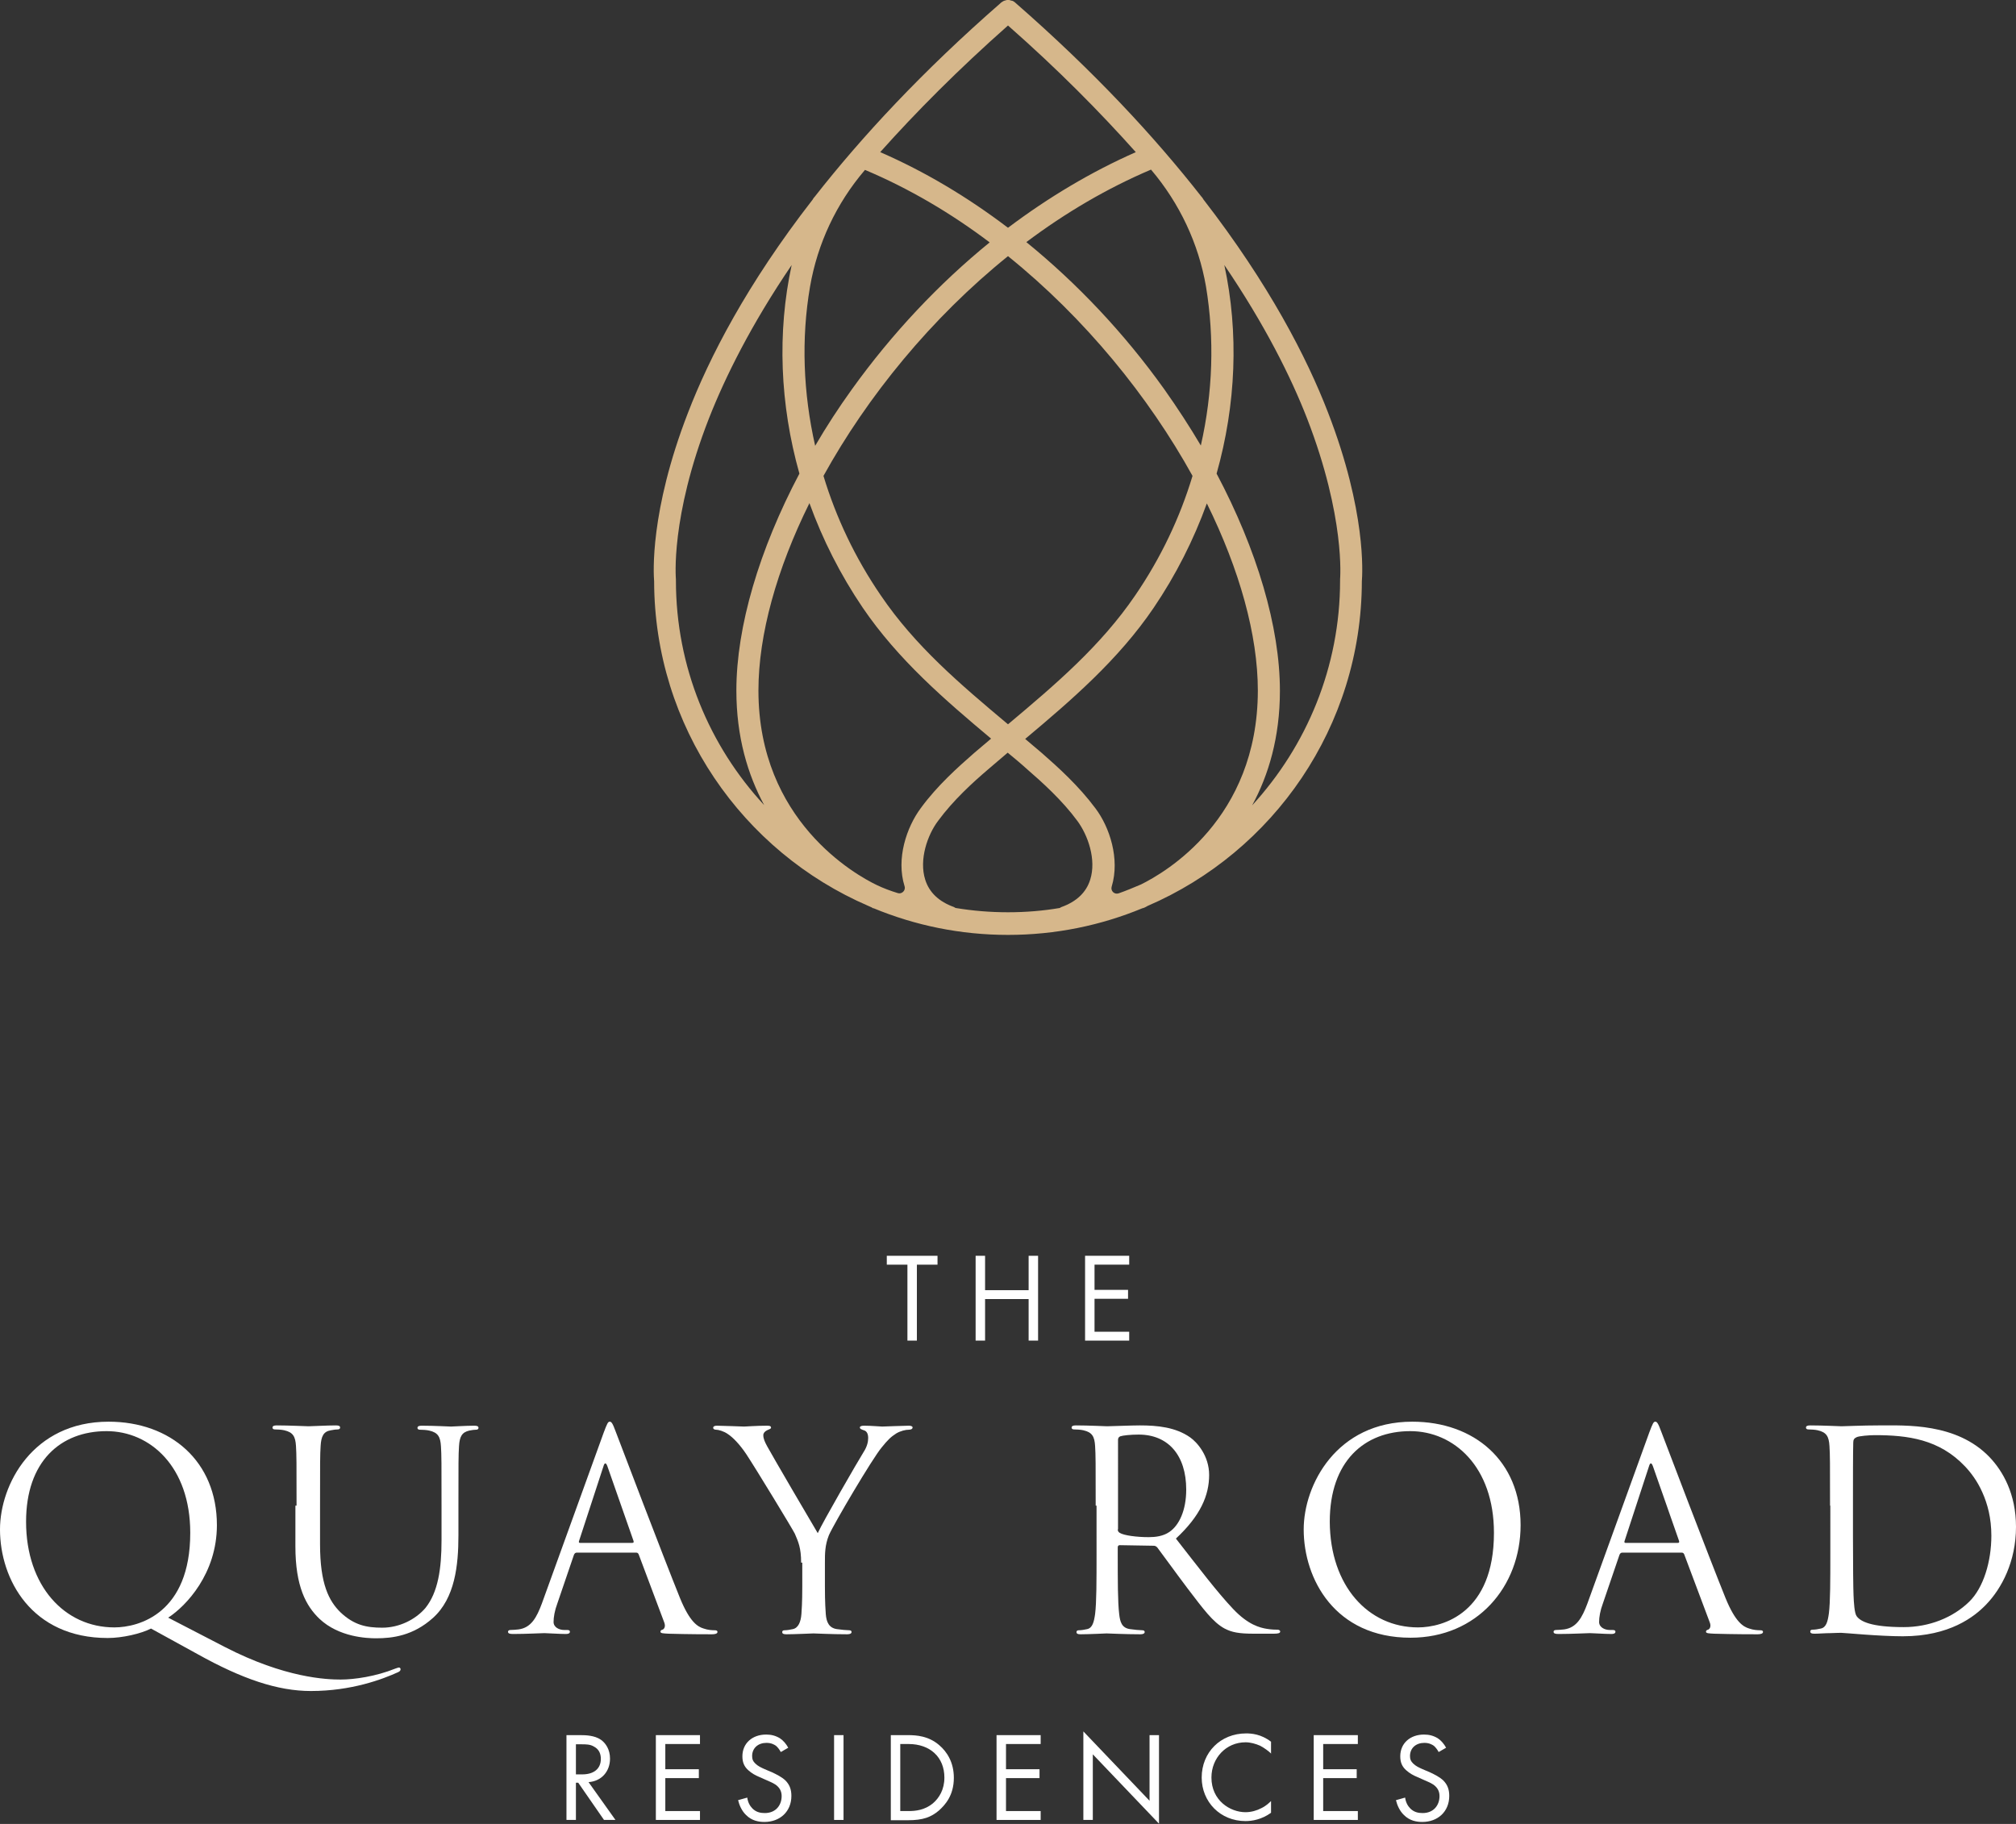 <?xml version="1.0" encoding="utf-8"?>
<!-- Generator: Adobe Illustrator 27.0.0, SVG Export Plug-In . SVG Version: 6.00 Build 0)  -->
<svg version="1.1" id="Layer_1" xmlns="http://www.w3.org/2000/svg" xmlns:xlink="http://www.w3.org/1999/xlink" x="0px" y="0px"
	 width="703.6px" height="636.6px" viewBox="0 0 703.6 636.6" style="enable-background:new 0 0 703.6 636.6;" xml:space="preserve"
	>
<rect x="0" y="0" width="703.6" height="636.6" fill="#333333" stroke="none"/>
<style type="text/css">
	.st0{fill:#D6B78B;}
	.st1{fill:#FFFFFF;}
</style>
<g>
	<path class="st0" d="M463.5,144c-7.4-19.2-20.6-44.8-43.5-74.4c-0.2-0.4-0.5-0.8-0.8-1.1c-16.3-20.8-37.4-43.6-64.9-67.6
		c0,0-0.1,0-0.1-0.1c-0.1-0.1-0.2-0.2-0.3-0.2c-0.1-0.1-0.2-0.1-0.3-0.2c-0.1-0.1-0.2-0.1-0.3-0.1c-0.1,0-0.2-0.1-0.4-0.1
		c-0.1,0-0.2-0.1-0.3-0.1c-0.1,0-0.3-0.1-0.4-0.1c-0.1,0-0.2,0-0.3,0c-0.1,0-0.3,0-0.4,0c-0.1,0-0.2,0-0.4,0.1c-0.1,0-0.2,0-0.4,0.1
		c-0.1,0-0.2,0.1-0.3,0.1c-0.1,0-0.2,0.1-0.4,0.2c-0.1,0.1-0.2,0.1-0.3,0.2c-0.1,0.1-0.2,0.1-0.3,0.2c0,0-0.1,0-0.1,0.1
		c-27.5,24-48.6,46.8-64.9,67.6c-0.3,0.3-0.6,0.7-0.8,1.1c-23,29.6-36.1,55.2-43.5,74.4c-13.4,34.6-12,56.2-11.8,58.8
		c0.1,50.7,30.9,94.4,74.8,113.3c0.9,0.4,1.4,0.6,1.4,0.7c0.1,0.1,0.3,0.1,0.4,0.1c14.5,6,30.3,9.3,46.9,9.3
		c16.6,0,32.4-3.3,46.9-9.3c0.1,0,0.3-0.1,0.4-0.1c0,0,0.6-0.2,1.4-0.7c43.9-18.9,74.7-62.6,74.8-113.3
		C475.5,200.2,476.9,178.6,463.5,144z M419.1,155.5c-3.9-6.6-8.2-13.2-12.8-19.7c-14-19.6-30.4-36.9-48.1-51.3
		c13.6-10.2,28.2-18.8,43.5-25.3c0,0,0.1,0.1,0.1,0.1C411.7,71,418.3,85,420.9,100C423.9,118.1,423.3,137,419.1,155.5z M398.2,308.7
		c-2.6,1.1-5.2,2.2-7.8,3.1c-1.5,0.5-2.9-0.9-2.4-2.4c0,0,0,0,0,0c2.9-9.6-0.7-20.7-5.7-27.3c-5.8-7.8-13-14.3-18.6-19.2
		c-2-1.7-3.9-3.3-5.9-5c16.1-13.5,32.5-27.6,44.8-45.7c7.8-11.5,14-23.8,18.6-36.5c11.4,23.1,17.8,45.9,17.8,65.4
		C438.9,285.9,406.7,304.5,398.2,308.7z M351.8,318.4c-6.2,0-12.3-0.5-18.3-1.5c-0.2-0.1-0.4-0.2-0.5-0.3c-5.3-1.9-8.7-5.1-10.1-9.6
		c-2.2-7,0.8-15.6,4.5-20.5c5.3-7.2,12.1-13.4,17.5-18c2.3-2,4.6-3.9,6.8-5.8c2.3,1.9,4.6,3.8,6.8,5.8c5.3,4.6,12.2,10.8,17.5,18
		c3.7,5,6.7,13.5,4.5,20.5c-1.4,4.5-4.8,7.7-10.1,9.6c-0.2,0.1-0.4,0.2-0.5,0.3C364.1,317.9,358,318.4,351.8,318.4z M306,308.9
		c-7.3-3.5-41.3-22.4-41.3-67.9c0-19.5,6.4-42.4,17.8-65.4c4.6,12.7,10.8,25,18.6,36.5c12.3,18.1,28.7,32.2,44.8,45.7
		c-2,1.7-3.9,3.3-5.9,5c-5.6,4.9-12.9,11.4-18.6,19.2c-5,6.7-8.7,17.7-5.7,27.3c0,0,0,0,0,0c0.5,1.5-1,2.9-2.4,2.4
		C310.7,310.9,308.3,310,306,308.9z M396.2,207.8c-12,17.6-27.7,31-44.4,45c-16.7-14-32.4-27.3-44.4-45c-8.9-13-15.6-27.1-20-41.7
		c15.3-27.7,37.6-55.1,64.4-76.7c26.8,21.6,49.1,49,64.4,76.7C411.8,180.7,405.1,194.8,396.2,207.8z M301.8,59.4l0.1-0.1
		c15.4,6.5,30,15.1,43.5,25.3c-17.7,14.4-34.1,31.8-48.1,51.3c-4.6,6.4-8.9,13-12.8,19.7c-4.2-18.5-4.9-37.4-1.8-55.5
		C285.3,85,291.9,71,301.8,59.4z M351.8,8.9c17.4,15.3,32.1,30.2,44.6,44.2C381,59.9,366,68.8,351.8,79.5
		c-14.2-10.8-29.2-19.7-44.6-26.4C319.7,39.1,334.4,24.3,351.8,8.9z M235.9,202.6c0-0.1,0-0.3,0-0.4c0-0.2-2-21.5,11.5-56.1
		c5.7-14.5,14.7-32.7,28.9-53.6c-5.1,23.5-4.1,48.7,2.7,72.8C265,191.8,257,218.7,257,241c0,16.3,4,29.4,9.7,40
		C247.6,260.4,235.9,232.8,235.9,202.6z M467.7,202.2c0,0.1,0,0.3,0,0.4c0,30.2-11.7,57.8-30.7,78.5c5.7-10.5,9.7-23.7,9.7-40
		c0-22.3-8-49.2-22.1-75.8c6.8-24.1,7.8-49.2,2.7-72.8c14.2,20.9,23.3,39.2,28.9,53.6C469.6,180.7,467.7,202,467.7,202.2z"/>
	<g>
		<path class="st1" d="M52.7,568.4c-3.5,1.8-10,3.3-15.1,3.3C11,571.7,0,551.2,0,533.8c0-15.6,11.4-37.6,37.9-37.6
			c21.6,0,37.8,13.8,37.8,36.1c0,16.9-10.7,28.2-17,32.3l19.7,10.2c21.1,10.9,35.7,11.4,40.5,11.4c4.8,0,12.3-1.1,19-3.8
			c0.6-0.2,1.1-0.4,1.3-0.4c0.4,0,0.6,0.3,0.6,0.6c0,0.4-0.2,0.7-0.8,1c-5.5,2.5-16.3,6.6-30.5,6.6c-11.6,0-24-4.2-39.6-12.9
			L52.7,568.4z M39.9,568c8.7,0,26.5-5,26.5-33c0-23.1-14-35.5-29.2-35.5c-16.1,0-28.1,10.6-28.1,31.6C9.1,553.6,22.6,568,39.9,568z
			"/>
		<path class="st1" d="M103.5,525.5c0-15,0-17.7-0.2-20.8c-0.2-3.3-1-4.8-4.1-5.5c-0.8-0.2-2.4-0.3-3.3-0.3c-0.4,0-0.8-0.2-0.8-0.6
			c0-0.6,0.5-0.8,1.5-0.8c4.3,0,10.2,0.3,11.1,0.3c0.9,0,6.6-0.3,9.5-0.3c1.1,0,1.5,0.2,1.5,0.8c0,0.4-0.4,0.6-0.8,0.6
			c-0.7,0-1.3,0.1-2.4,0.3c-2.6,0.4-3.4,2.1-3.6,5.5c-0.2,3.1-0.2,5.8-0.2,20.8v13.5c0,13.9,3.1,19.8,7.2,23.8
			c4.7,4.4,9,5.3,14.5,5.3c5.9,0,11.6-2.8,15.1-6.9c4.4-5.5,5.6-13.7,5.6-23.6v-12c0-15,0-17.7-0.2-20.8c-0.2-3.3-1-4.8-4.1-5.5
			c-0.8-0.2-2.4-0.3-3.3-0.3c-0.4,0-0.8-0.2-0.8-0.6c0-0.6,0.5-0.8,1.5-0.8c4.3,0,9.6,0.3,10.2,0.3c0.7,0,5.2-0.3,8.1-0.3
			c1.1,0,1.5,0.2,1.5,0.8c0,0.4-0.4,0.6-0.8,0.6c-0.7,0-1.3,0.1-2.4,0.3c-2.6,0.6-3.4,2.1-3.6,5.5c-0.2,3.1-0.2,5.8-0.2,20.8v10.3
			c0,10.4-1.2,21.9-8.9,28.8c-6.9,6.2-14.1,7.1-19.8,7.1c-3.3,0-13-0.4-19.8-6.8c-4.7-4.5-8.4-11.3-8.4-25.3V525.5z"/>
		<path class="st1" d="M210.7,500c1.2-3.2,1.5-3.8,2.1-3.8c0.6,0,1,0.5,2.1,3.5c1.4,3.7,16.5,43.4,22.4,58
			c3.5,8.6,6.3,10.1,8.3,10.7c1.4,0.5,2.9,0.6,3.8,0.6c0.6,0,1,0.1,1,0.6c0,0.6-0.9,0.8-1.9,0.8c-1.4,0-8.5,0-15.1-0.2
			c-1.8-0.1-2.9-0.1-2.9-0.7c0-0.4,0.3-0.6,0.7-0.7c0.6-0.2,1.2-1.1,0.6-2.6l-8.9-23.7c-0.2-0.4-0.4-0.6-0.9-0.6h-20.7
			c-0.5,0-0.8,0.3-1,0.8l-5.8,17c-0.9,2.4-1.3,4.7-1.3,6.4c0,1.9,2,2.8,3.7,2.8h1c0.7,0,1,0.2,1,0.6c0,0.6-0.6,0.8-1.4,0.8
			c-2.3,0-6.4-0.3-7.5-0.3c-1.1,0-6.3,0.3-10.9,0.3c-1.3,0-1.8-0.2-1.8-0.8c0-0.4,0.4-0.6,0.9-0.6c0.7,0,2-0.1,2.8-0.2
			c4.4-0.6,6.3-4.2,8.1-9L210.7,500z M220.7,538.5c0.5,0,0.5-0.3,0.4-0.7l-9.1-26c-0.5-1.4-1-1.4-1.4,0l-8.5,26
			c-0.2,0.5,0,0.7,0.3,0.7H220.7z"/>
		<path class="st1" d="M279.6,545.4c0-5.2-1-7.3-2.2-10.1c-0.7-1.5-13.6-22.7-16.9-27.7c-2.4-3.6-4.8-6-6.5-7.1
			c-1.4-1-3.3-1.5-4.1-1.5c-0.5,0-1-0.2-1-0.7c0-0.4,0.4-0.7,1.3-0.7c1.8,0,9,0.3,9.5,0.3c0.7,0,4.3-0.3,8.1-0.3
			c1.1,0,1.3,0.3,1.3,0.7c0,0.4-0.6,0.5-1.4,0.9c-0.8,0.4-1.3,1-1.3,1.7c0,1.2,0.5,2.3,1.3,3.8c1.5,2.8,16,27.6,17.7,30.4
			c1.8-4,14-25.1,16-28.3c1.3-2,1.6-3.7,1.6-4.9c0-1.3-0.4-2.4-1.5-2.7c-0.9-0.3-1.4-0.5-1.4-1c0-0.4,0.6-0.6,1.5-0.6
			c2.5,0,5.6,0.3,6.3,0.3c0.6,0,7.5-0.3,9.3-0.3c0.7,0,1.3,0.2,1.3,0.6c0,0.5-0.5,0.8-1.3,0.8c-1.1,0-2.9,0.4-4.4,1.3
			c-1.9,1.2-3,2.3-5.1,4.9c-3.2,3.8-16.6,26.5-18.4,30.6c-1.4,3.5-1.4,6.4-1.4,9.6v8.3c0,1.5,0,5.6,0.3,9.6c0.2,2.8,1.1,4.9,3.9,5.3
			c1.3,0.2,3.5,0.4,4.3,0.4c0.6,0,0.8,0.3,0.8,0.6c0,0.5-0.5,0.8-1.5,0.8c-5.3,0-11.4-0.3-11.8-0.3c-0.5,0-6.5,0.3-9.4,0.3
			c-1.1,0-1.5-0.2-1.5-0.8c0-0.3,0.2-0.6,0.8-0.6c0.9,0,2-0.2,2.9-0.4c1.9-0.4,2.8-2.5,3-5.3c0.3-4,0.3-8.1,0.3-9.6V545.4z"/>
		<path class="st1" d="M382.4,525.5c0-15,0-17.7-0.2-20.8c-0.2-3.3-1-4.8-4.1-5.5c-0.8-0.2-2.4-0.3-3.3-0.3c-0.4,0-0.8-0.2-0.8-0.6
			c0-0.6,0.5-0.8,1.5-0.8c4.3,0,10.4,0.3,10.9,0.3c1.1,0,8.4-0.3,11.4-0.3c6.1,0,12.5,0.6,17.6,4.2c2.4,1.7,6.6,6.4,6.6,13.1
			c0,7.1-3,14.2-11.6,22.2c7.9,10.1,14.4,18.7,20,24.6c5.2,5.5,9.3,6.5,11.7,6.9c1.8,0.3,3.2,0.3,3.8,0.3c0.5,0,0.9,0.3,0.9,0.6
			c0,0.6-0.6,0.8-2.3,0.8h-6.8c-5.4,0-7.8-0.5-10.3-1.8c-4.1-2.2-7.5-6.9-13-14.1c-4-5.3-8.6-11.7-10.5-14.2
			c-0.4-0.4-0.7-0.6-1.3-0.6l-11.8-0.2c-0.5,0-0.7,0.3-0.7,0.8v2.3c0,9.2,0,16.8,0.5,20.9c0.3,2.8,0.9,4.9,3.8,5.3
			c1.3,0.2,3.5,0.4,4.3,0.4c0.6,0,0.8,0.3,0.8,0.6c0,0.5-0.5,0.8-1.5,0.8c-5.3,0-11.4-0.3-11.8-0.3c-0.1,0-6.2,0.3-9,0.3
			c-1.1,0-1.5-0.2-1.5-0.8c0-0.3,0.2-0.6,0.8-0.6c0.9,0,2-0.2,2.9-0.4c1.9-0.4,2.4-2.5,2.8-5.3c0.5-4,0.5-11.6,0.5-20.9V525.5z
			 M390.1,533.8c0,0.5,0.2,0.9,0.7,1.2c1.4,0.9,5.9,1.5,10.1,1.5c2.3,0,5-0.3,7.2-1.8c3.4-2.3,5.9-7.5,5.9-14.8
			c0-12-6.3-19.2-16.6-19.2c-2.9,0-5.5,0.3-6.4,0.6c-0.5,0.2-0.8,0.6-0.8,1.2V533.8z"/>
		<path class="st1" d="M492.9,496.2c21.6,0,37.8,13.7,37.8,36.1c0,21.5-15.2,39.3-38.4,39.3c-26.4,0-37.3-20.5-37.3-37.8
			C455,518.3,466.4,496.2,492.9,496.2z M494.9,568c8.7,0,26.5-5,26.5-33c0-23.1-14-35.5-29.2-35.5c-16.1,0-28.1,10.6-28.1,31.6
			C464.2,553.6,477.6,568,494.9,568z"/>
		<path class="st1" d="M575.6,500c1.2-3.2,1.5-3.8,2.1-3.8s1,0.5,2.1,3.5c1.4,3.7,16.5,43.4,22.4,58c3.5,8.6,6.3,10.1,8.3,10.7
			c1.4,0.5,2.9,0.6,3.8,0.6c0.6,0,1,0.1,1,0.6c0,0.6-0.9,0.8-1.9,0.8c-1.4,0-8.5,0-15.1-0.2c-1.8-0.1-2.9-0.1-2.9-0.7
			c0-0.4,0.3-0.6,0.7-0.7c0.6-0.2,1.2-1.1,0.6-2.6l-8.9-23.7c-0.2-0.4-0.4-0.6-0.9-0.6h-20.7c-0.5,0-0.8,0.3-1,0.8l-5.8,17
			c-0.9,2.4-1.3,4.7-1.3,6.4c0,1.9,2,2.8,3.7,2.8h1c0.7,0,1,0.2,1,0.6c0,0.6-0.6,0.8-1.4,0.8c-2.3,0-6.4-0.3-7.5-0.3
			c-1.1,0-6.3,0.3-10.9,0.3c-1.3,0-1.8-0.2-1.8-0.8c0-0.4,0.4-0.6,0.9-0.6c0.7,0,2-0.1,2.8-0.2c4.4-0.6,6.3-4.2,8.1-9L575.6,500z
			 M585.6,538.5c0.5,0,0.5-0.3,0.4-0.7l-9.1-26c-0.5-1.4-1-1.4-1.4,0l-8.5,26c-0.2,0.5,0,0.7,0.3,0.7H585.6z"/>
		<path class="st1" d="M638.7,525.5c0-15,0-17.7-0.2-20.8c-0.2-3.3-1-4.8-4.1-5.5c-0.8-0.2-2.4-0.3-3.3-0.3c-0.4,0-0.8-0.2-0.8-0.6
			c0-0.6,0.5-0.8,1.5-0.8c4.3,0,10.4,0.3,10.9,0.3c1.2,0,7.2-0.3,13-0.3c9.5,0,27.1-0.9,38.6,11c4.8,5,9.3,13,9.3,24.4
			c0,12.1-5,21.5-10.4,27.1c-4.1,4.3-12.8,11.1-29.1,11.1c-4.1,0-9.2-0.3-13.4-0.6c-4.2-0.3-7.5-0.6-8-0.6c-0.2,0-1.8,0-3.8,0.1
			c-1.9,0-4.1,0.2-5.6,0.2c-1.1,0-1.5-0.2-1.5-0.8c0-0.3,0.2-0.6,0.8-0.6c0.9,0,2-0.2,2.9-0.4c1.9-0.4,2.4-2.5,2.8-5.3
			c0.5-4,0.5-11.6,0.5-20.9V525.5z M646.7,535.9c0,10.2,0.1,19,0.2,20.9c0.1,2.4,0.3,6.3,1.1,7.3c1.3,1.8,5,3.8,16.4,3.8
			c8.9,0,17.2-3.3,22.9-8.9c5-4.9,7.7-14.1,7.7-23c0-12.2-5.3-20.1-9.2-24.2c-9-9.5-20-10.9-31.5-10.9c-1.9,0-5.5,0.3-6.3,0.7
			c-0.9,0.4-1.2,0.9-1.2,1.9c-0.1,3.3-0.1,13.1-0.1,20.5V535.9z"/>
	</g>
	<g>
		<path class="st1" d="M202.5,605.6c2,0,5,0.1,7.2,1.6c1.7,1.2,3.2,3.4,3.2,6.6c0,4.5-3,7.9-7.5,8.2l9.4,13.2h-4l-9-13h-0.8v13h-3.3
			v-29.6H202.5z M201.1,619.3h2.1c4.1,0,6.5-2,6.5-5.4c0-1.6-0.5-3.3-2.4-4.3c-1.3-0.8-2.8-0.8-4.3-0.8h-2V619.3z"/>
		<path class="st1" d="M244.3,608.7h-12.1v8.8h11.7v3.1h-11.7v11.5h12.1v3.1h-15.4v-29.6h15.4V608.7z"/>
		<path class="st1" d="M272.5,611.5c-0.4-0.8-1.1-1.7-1.7-2.2c-0.6-0.4-1.6-1-3.3-1c-2.9,0-5,1.8-5,4.6c0,1.2,0.3,1.8,1.1,2.6
			c0.9,0.9,2,1.4,3.1,1.9l2.8,1.2c1.7,0.8,3.3,1.6,4.6,2.8c1.5,1.5,2.1,3.2,2.1,5.4c0,5.5-4,9.1-9.4,9.1c-2,0-4.4-0.4-6.4-2.4
			c-1.5-1.4-2.4-3.5-2.8-5.2l3.2-0.9c0.2,1.6,0.9,2.9,1.8,3.8c1.3,1.3,2.8,1.6,4.3,1.6c4,0,5.9-2.9,5.9-5.9c0-1.3-0.4-2.5-1.5-3.5
			c-0.8-0.8-2-1.3-3.6-2l-2.7-1.2c-1.2-0.5-2.6-1.2-3.9-2.4c-1.3-1.2-2-2.6-2-4.8c0-4.6,3.5-7.6,8.3-7.6c1.8,0,3.3,0.4,4.8,1.3
			c1.2,0.8,2.2,2,2.9,3.3L272.5,611.5z"/>
		<path class="st1" d="M294.4,605.6v29.6h-3.3v-29.6H294.4z"/>
		<path class="st1" d="M310.9,605.6h6c3,0,7.2,0.3,10.9,3.5c2.7,2.3,5.1,6,5.1,11.4c0,6.2-3.1,9.5-5.2,11.4
			c-2.7,2.3-5.5,3.4-10.8,3.4h-6V605.6z M314.2,632.1h2.9c2.4,0,5.6-0.3,8.5-2.7c2.2-1.9,4-4.8,4-9c0-7.1-5-11.7-12.5-11.7h-2.9
			V632.1z"/>
		<path class="st1" d="M363.2,608.7h-12.1v8.8h11.7v3.1h-11.7v11.5h12.1v3.1h-15.4v-29.6h15.4V608.7z"/>
		<path class="st1" d="M378.1,635.2v-30.9l23.1,24.2v-22.9h3.3v30.9l-23.1-24.2v22.9H378.1z"/>
		<path class="st1" d="M443.7,612.1c-0.9-0.9-2.4-2-3.9-2.8c-1.6-0.7-3.4-1.2-5.1-1.2c-6.8,0-11.9,5.5-11.9,12.3
			c0,8,6.5,12.1,11.9,12.1c2,0,4-0.6,5.5-1.4c1.7-0.8,2.9-2,3.4-2.5v4.1c-3.3,2.4-6.7,2.9-8.9,2.9c-8.8,0-15.3-6.7-15.3-15.2
			c0-8.8,6.6-15.4,15.5-15.4c1.8,0,5.2,0.2,8.7,2.9V612.1z"/>
		<path class="st1" d="M473.9,608.7h-12.1v8.8h11.7v3.1h-11.7v11.5h12.1v3.1h-15.4v-29.6h15.4V608.7z"/>
		<path class="st1" d="M502.1,611.5c-0.4-0.8-1.1-1.7-1.7-2.2c-0.6-0.4-1.6-1-3.3-1c-2.9,0-5,1.8-5,4.6c0,1.2,0.3,1.8,1.1,2.6
			c0.9,0.9,2,1.4,3.1,1.9l2.8,1.2c1.7,0.8,3.3,1.6,4.6,2.8c1.5,1.5,2.1,3.2,2.1,5.4c0,5.5-4,9.1-9.4,9.1c-2,0-4.4-0.4-6.4-2.4
			c-1.5-1.4-2.4-3.5-2.8-5.2l3.2-0.9c0.2,1.6,0.9,2.9,1.8,3.8c1.3,1.3,2.8,1.6,4.3,1.6c4,0,5.9-2.9,5.9-5.9c0-1.3-0.4-2.5-1.5-3.5
			c-0.8-0.8-2-1.3-3.6-2l-2.7-1.2c-1.2-0.5-2.6-1.2-3.9-2.4c-1.3-1.2-2-2.6-2-4.8c0-4.6,3.5-7.6,8.3-7.6c1.8,0,3.3,0.4,4.8,1.3
			c1.2,0.8,2.2,2,2.9,3.3L502.1,611.5z"/>
	</g>
	<g>
		<path class="st1" d="M320,441.4v26.5h-3.3v-26.5h-7.2v-3.1h17.7v3.1H320z"/>
		<path class="st1" d="M343.8,450.3h15.2v-12h3.3v29.6h-3.3v-14.5h-15.2v14.5h-3.3v-29.6h3.3V450.3z"/>
		<path class="st1" d="M394.1,441.4H382v8.8h11.7v3.1H382v11.5h12.1v3.1h-15.4v-29.6h15.4V441.4z"/>
	</g>
</g>
</svg>
